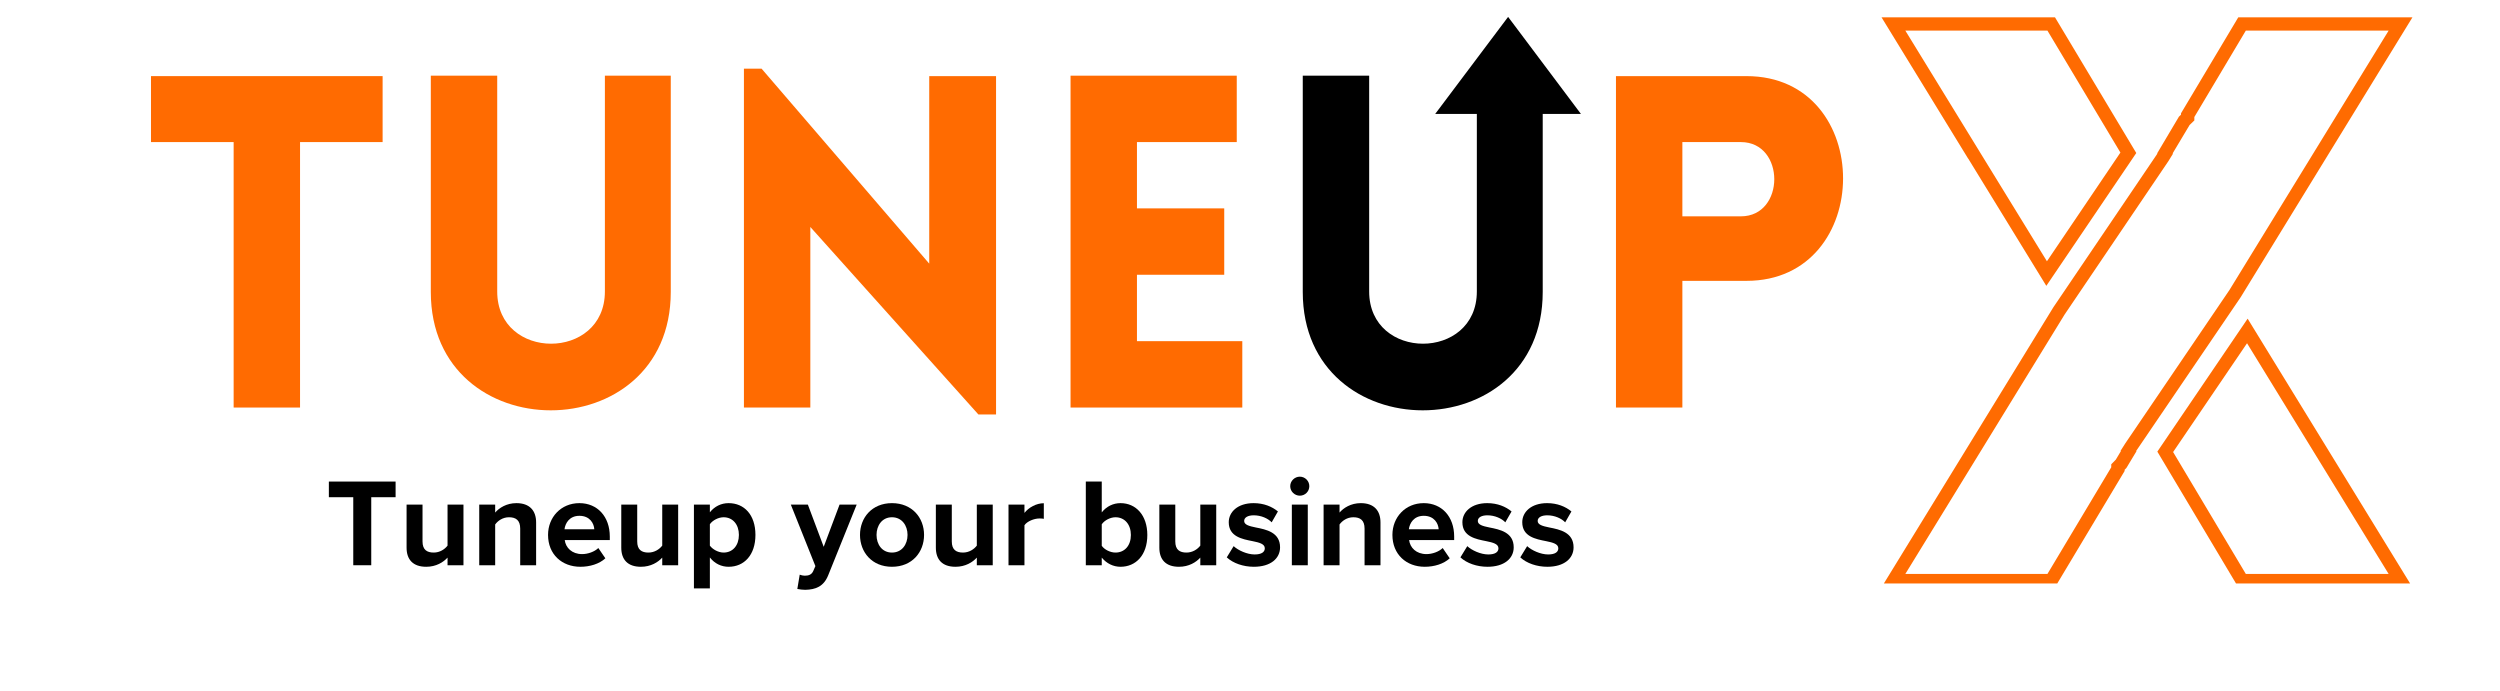 <svg xmlns="http://www.w3.org/2000/svg" xmlns:xlink="http://www.w3.org/1999/xlink" width="152" zoomAndPan="magnify" viewBox="0 0 114 31.5" height="42" preserveAspectRatio="xMidYMid meet" version="1.0"><defs><g/><clipPath id="17a3f7f6b6"><path d="M 65.445 0.766 L 72.09 0.766 L 72.09 9.625 L 65.445 9.625 Z M 65.445 0.766 " clip-rule="nonzero"/></clipPath><clipPath id="77a8222cee"><path d="M 85.797 0.766 L 110.16 0.766 L 110.16 26.605 L 85.797 26.605 Z M 85.797 0.766 " clip-rule="nonzero"/></clipPath><clipPath id="ab98ac1376"><path d="M 85.797 0.766 L 98 0.766 L 98 14 L 85.797 14 Z M 85.797 0.766 " clip-rule="nonzero"/></clipPath><clipPath id="bbae783659"><path d="M 98 14 L 110.16 14 L 110.16 26.605 L 98 26.605 Z M 98 14 " clip-rule="nonzero"/></clipPath></defs><g fill="#ff6b01" fill-opacity="1"><g transform="translate(6.463, 18.584)"><g><path d="M 7.219 0 L 7.219 -12.105 L 10.984 -12.105 L 10.984 -15.113 L 0.422 -15.113 L 0.422 -12.105 L 4.191 -12.105 L 4.191 0 Z M 7.219 0 "/></g></g></g><g fill="#ff6b01" fill-opacity="1"><g transform="translate(18.036, 18.584)"><g><path d="M 12.551 -5.27 L 12.551 -15.133 L 9.547 -15.133 L 9.547 -5.293 C 9.547 -2.117 4.637 -2.117 4.637 -5.293 L 4.637 -15.133 L 1.609 -15.133 L 1.609 -5.27 C 1.609 1.926 12.551 1.926 12.551 -5.27 Z M 12.551 -5.27 "/></g></g></g><g fill="#ff6b01" fill-opacity="1"><g transform="translate(32.232, 18.584)"><g><path d="M 4.719 -8.234 L 12.383 0.316 L 13.188 0.316 L 13.188 -15.113 L 10.141 -15.113 L 10.141 -6.562 L 2.496 -15.453 L 1.691 -15.453 L 1.691 0 L 4.719 0 Z M 4.719 -8.234 "/></g></g></g><g fill="#ff6b01" fill-opacity="1"><g transform="translate(47.126, 18.584)"><g><path d="M 9.523 0 L 9.523 -3.027 L 4.719 -3.027 L 4.719 -6.055 L 8.699 -6.055 L 8.699 -9.082 L 4.719 -9.082 L 4.719 -12.105 L 9.27 -12.105 L 9.27 -15.133 L 1.691 -15.133 L 1.691 0 Z M 9.523 0 "/></g></g></g><g fill="#000000" fill-opacity="1"><g transform="translate(57.797, 18.584)"><g><path d="M 12.551 -5.27 L 12.551 -15.133 L 9.547 -15.133 L 9.547 -5.293 C 9.547 -2.117 4.637 -2.117 4.637 -5.293 L 4.637 -15.133 L 1.609 -15.133 L 1.609 -5.27 C 1.609 1.926 12.551 1.926 12.551 -5.27 Z M 12.551 -5.27 "/></g></g></g><g fill="#ff6b01" fill-opacity="1"><g transform="translate(71.997, 18.584)"><g><path d="M 4.719 0 L 4.719 -5.777 L 7.641 -5.777 C 13.504 -5.777 13.527 -15.113 7.641 -15.113 L 1.691 -15.113 L 1.691 0 Z M 4.719 -8.719 L 4.719 -12.105 L 7.387 -12.105 C 9.418 -12.105 9.418 -8.719 7.387 -8.719 Z M 4.719 -8.719 "/></g></g></g><g clip-path="url(#17a3f7f6b6)"><path fill="#000000" d="M 70.098 5.195 L 72.09 5.195 L 68.77 0.77 L 65.445 5.195 L 67.438 5.195 L 67.438 9.625 L 70.098 9.625 Z M 70.098 5.195 " fill-opacity="1" fill-rule="nonzero"/></g><g clip-path="url(#77a8222cee)"><path fill="#ff6b01" d="M 108.922 1.395 L 101.664 13.223 L 96.91 20.223 L 96.699 20.555 L 96.711 20.574 L 96.48 20.961 L 96.449 20.992 L 96.273 21.172 L 96.273 21.309 L 93.363 26.172 L 86.883 26.172 L 94.145 14.344 L 98.879 7.348 L 99.086 7.012 L 99.074 6.992 L 99.844 5.703 L 99.875 5.672 L 100.062 5.492 L 100.062 5.336 L 102.41 1.395 L 108.922 1.395 M 110.008 0.789 L 102.066 0.789 L 99.453 5.168 L 99.453 5.23 L 99.359 5.32 L 98.367 6.992 L 98.375 7.008 L 93.633 14.012 L 85.797 26.781 L 93.707 26.781 L 96.883 21.477 L 96.883 21.422 L 96.965 21.336 L 97.422 20.578 L 97.41 20.562 L 102.176 13.551 Z M 110.008 0.789 " fill-opacity="1" fill-rule="nonzero"/></g><g clip-path="url(#ab98ac1376)"><path fill="#ff6b01" d="M 93.363 1.395 L 96.691 6.957 L 93.34 11.914 L 90.281 6.934 L 90.273 6.922 L 90.27 6.914 L 90.25 6.883 L 86.883 1.395 L 93.363 1.395 M 93.707 0.789 L 85.797 0.789 L 89.734 7.211 L 89.762 7.25 L 93.312 13.035 L 97.414 6.977 Z M 93.707 0.789 " fill-opacity="1" fill-rule="nonzero"/></g><g clip-path="url(#bbae783659)"><path fill="#ff6b01" d="M 102.465 15.652 L 108.922 26.172 L 102.41 26.172 L 99.094 20.613 L 102.465 15.652 M 102.492 14.531 L 98.375 20.594 L 102.066 26.781 L 110.008 26.781 Z M 102.492 14.531 " fill-opacity="1" fill-rule="nonzero"/></g><g fill="#000000" fill-opacity="1"><g transform="translate(14.851, 25.775)"><g><path d="M 2.078 0 L 2.078 -3.102 L 3.188 -3.102 L 3.188 -3.816 L 0.145 -3.816 L 0.145 -3.102 L 1.258 -3.102 L 1.258 0 Z M 2.078 0 "/></g></g></g><g fill="#000000" fill-opacity="1"><g transform="translate(18.181, 25.775)"><g><path d="M 2.953 0 L 2.953 -2.766 L 2.227 -2.766 L 2.227 -0.895 C 2.102 -0.73 1.875 -0.578 1.598 -0.578 C 1.289 -0.578 1.086 -0.703 1.086 -1.086 L 1.086 -2.766 L 0.359 -2.766 L 0.359 -0.801 C 0.359 -0.262 0.648 0.07 1.254 0.07 C 1.707 0.07 2.035 -0.137 2.227 -0.348 L 2.227 0 Z M 2.953 0 "/></g></g></g><g fill="#000000" fill-opacity="1"><g transform="translate(21.494, 25.775)"><g><path d="M 2.953 0 L 2.953 -1.953 C 2.953 -2.488 2.66 -2.832 2.055 -2.832 C 1.602 -2.832 1.266 -2.613 1.086 -2.402 L 1.086 -2.766 L 0.359 -2.766 L 0.359 0 L 1.086 0 L 1.086 -1.859 C 1.207 -2.027 1.43 -2.188 1.715 -2.188 C 2.027 -2.188 2.227 -2.055 2.227 -1.672 L 2.227 0 Z M 2.953 0 "/></g></g></g><g fill="#000000" fill-opacity="1"><g transform="translate(24.807, 25.775)"><g><path d="M 0.184 -1.383 C 0.184 -0.496 0.816 0.07 1.66 0.07 C 2.09 0.07 2.52 -0.059 2.797 -0.316 L 2.477 -0.785 C 2.301 -0.613 1.996 -0.508 1.738 -0.508 C 1.27 -0.508 0.988 -0.801 0.945 -1.148 L 3 -1.148 L 3 -1.309 C 3 -2.215 2.438 -2.832 1.613 -2.832 C 0.773 -2.832 0.184 -2.188 0.184 -1.383 Z M 1.613 -2.254 C 2.094 -2.254 2.277 -1.906 2.293 -1.641 L 0.934 -1.641 C 0.969 -1.918 1.16 -2.254 1.613 -2.254 Z M 1.613 -2.254 "/></g></g></g><g fill="#000000" fill-opacity="1"><g transform="translate(27.971, 25.775)"><g><path d="M 2.953 0 L 2.953 -2.766 L 2.227 -2.766 L 2.227 -0.895 C 2.102 -0.73 1.875 -0.578 1.598 -0.578 C 1.289 -0.578 1.086 -0.703 1.086 -1.086 L 1.086 -2.766 L 0.359 -2.766 L 0.359 -0.801 C 0.359 -0.262 0.648 0.07 1.254 0.07 C 1.707 0.07 2.035 -0.137 2.227 -0.348 L 2.227 0 Z M 2.953 0 "/></g></g></g><g fill="#000000" fill-opacity="1"><g transform="translate(31.284, 25.775)"><g><path d="M 1.086 -0.355 C 1.309 -0.07 1.613 0.07 1.941 0.07 C 2.648 0.07 3.164 -0.465 3.164 -1.383 C 3.164 -2.305 2.648 -2.832 1.941 -2.832 C 1.602 -2.832 1.301 -2.684 1.086 -2.414 L 1.086 -2.766 L 0.359 -2.766 L 0.359 1.055 L 1.086 1.055 Z M 2.41 -1.383 C 2.41 -0.902 2.129 -0.578 1.711 -0.578 C 1.477 -0.578 1.207 -0.723 1.086 -0.895 L 1.086 -1.871 C 1.207 -2.047 1.477 -2.188 1.711 -2.188 C 2.129 -2.188 2.41 -1.859 2.41 -1.383 Z M 2.41 -1.383 "/></g></g></g><g fill="#000000" fill-opacity="1"><g transform="translate(34.631, 25.775)"><g/></g></g><g fill="#000000" fill-opacity="1"><g transform="translate(36.096, 25.775)"><g><path d="M 0.262 1.082 C 0.355 1.105 0.539 1.121 0.625 1.121 C 1.098 1.109 1.465 0.973 1.672 0.453 L 2.969 -2.766 L 2.188 -2.766 L 1.465 -0.84 L 0.742 -2.766 L -0.035 -2.766 L 1.086 0.039 L 0.984 0.273 C 0.914 0.422 0.789 0.477 0.602 0.477 C 0.531 0.477 0.434 0.457 0.371 0.43 Z M 0.262 1.082 "/></g></g></g><g fill="#000000" fill-opacity="1"><g transform="translate(39.032, 25.775)"><g><path d="M 1.641 0.07 C 2.559 0.07 3.105 -0.594 3.105 -1.383 C 3.105 -2.168 2.559 -2.832 1.641 -2.832 C 0.73 -2.832 0.184 -2.168 0.184 -1.383 C 0.184 -0.594 0.73 0.07 1.641 0.07 Z M 1.641 -0.578 C 1.191 -0.578 0.938 -0.949 0.938 -1.383 C 0.938 -1.812 1.191 -2.188 1.641 -2.188 C 2.094 -2.188 2.352 -1.812 2.352 -1.383 C 2.352 -0.949 2.094 -0.578 1.641 -0.578 Z M 1.641 -0.578 "/></g></g></g><g fill="#000000" fill-opacity="1"><g transform="translate(42.316, 25.775)"><g><path d="M 2.953 0 L 2.953 -2.766 L 2.227 -2.766 L 2.227 -0.895 C 2.102 -0.73 1.875 -0.578 1.598 -0.578 C 1.289 -0.578 1.086 -0.703 1.086 -1.086 L 1.086 -2.766 L 0.359 -2.766 L 0.359 -0.801 C 0.359 -0.262 0.648 0.07 1.254 0.07 C 1.707 0.07 2.035 -0.137 2.227 -0.348 L 2.227 0 Z M 2.953 0 "/></g></g></g><g fill="#000000" fill-opacity="1"><g transform="translate(45.629, 25.775)"><g><path d="M 1.086 0 L 1.086 -1.824 C 1.207 -2.004 1.527 -2.133 1.77 -2.133 C 1.848 -2.133 1.918 -2.129 1.969 -2.117 L 1.969 -2.828 C 1.625 -2.828 1.281 -2.633 1.086 -2.387 L 1.086 -2.766 L 0.359 -2.766 L 0.359 0 Z M 1.086 0 "/></g></g></g><g fill="#000000" fill-opacity="1"><g transform="translate(47.689, 25.775)"><g/></g></g><g fill="#000000" fill-opacity="1"><g transform="translate(49.154, 25.775)"><g><path d="M 1.086 0 L 1.086 -0.348 C 1.305 -0.082 1.609 0.07 1.941 0.07 C 2.637 0.07 3.164 -0.457 3.164 -1.379 C 3.164 -2.281 2.645 -2.832 1.941 -2.832 C 1.613 -2.832 1.305 -2.688 1.086 -2.41 L 1.086 -3.816 L 0.359 -3.816 L 0.359 0 Z M 1.086 -1.867 C 1.207 -2.047 1.477 -2.188 1.711 -2.188 C 2.133 -2.188 2.414 -1.859 2.414 -1.379 C 2.414 -0.898 2.133 -0.578 1.711 -0.578 C 1.477 -0.578 1.207 -0.711 1.086 -0.887 Z M 1.086 -1.867 "/></g></g></g><g fill="#000000" fill-opacity="1"><g transform="translate(52.507, 25.775)"><g><path d="M 2.953 0 L 2.953 -2.766 L 2.227 -2.766 L 2.227 -0.895 C 2.102 -0.73 1.875 -0.578 1.598 -0.578 C 1.289 -0.578 1.086 -0.703 1.086 -1.086 L 1.086 -2.766 L 0.359 -2.766 L 0.359 -0.801 C 0.359 -0.262 0.648 0.07 1.254 0.07 C 1.707 0.07 2.035 -0.137 2.227 -0.348 L 2.227 0 Z M 2.953 0 "/></g></g></g><g fill="#000000" fill-opacity="1"><g transform="translate(55.82, 25.775)"><g><path d="M 0.121 -0.359 C 0.41 -0.09 0.875 0.07 1.355 0.07 C 2.121 0.07 2.551 -0.309 2.551 -0.816 C 2.551 -1.504 1.918 -1.629 1.441 -1.723 C 1.133 -1.785 0.914 -1.848 0.914 -2.02 C 0.914 -2.18 1.086 -2.277 1.352 -2.277 C 1.688 -2.277 2.004 -2.133 2.168 -1.957 L 2.453 -2.453 C 2.188 -2.672 1.812 -2.832 1.344 -2.832 C 0.617 -2.832 0.211 -2.426 0.211 -1.961 C 0.211 -1.305 0.824 -1.191 1.301 -1.098 C 1.613 -1.035 1.855 -0.969 1.855 -0.773 C 1.855 -0.602 1.707 -0.492 1.391 -0.492 C 1.047 -0.492 0.637 -0.68 0.434 -0.871 Z M 0.121 -0.359 "/></g></g></g><g fill="#000000" fill-opacity="1"><g transform="translate(58.549, 25.775)"><g><path d="M 0.723 -3.172 C 0.961 -3.172 1.156 -3.363 1.156 -3.605 C 1.156 -3.844 0.961 -4.039 0.723 -4.039 C 0.488 -4.039 0.285 -3.844 0.285 -3.605 C 0.285 -3.363 0.488 -3.172 0.723 -3.172 Z M 1.086 0 L 1.086 -2.766 L 0.359 -2.766 L 0.359 0 Z M 1.086 0 "/></g></g></g><g fill="#000000" fill-opacity="1"><g transform="translate(59.997, 25.775)"><g><path d="M 2.953 0 L 2.953 -1.953 C 2.953 -2.488 2.66 -2.832 2.055 -2.832 C 1.602 -2.832 1.266 -2.613 1.086 -2.402 L 1.086 -2.766 L 0.359 -2.766 L 0.359 0 L 1.086 0 L 1.086 -1.859 C 1.207 -2.027 1.43 -2.188 1.715 -2.188 C 2.027 -2.188 2.227 -2.055 2.227 -1.672 L 2.227 0 Z M 2.953 0 "/></g></g></g><g fill="#000000" fill-opacity="1"><g transform="translate(63.31, 25.775)"><g><path d="M 0.184 -1.383 C 0.184 -0.496 0.816 0.07 1.66 0.07 C 2.09 0.07 2.52 -0.059 2.797 -0.316 L 2.477 -0.785 C 2.301 -0.613 1.996 -0.508 1.738 -0.508 C 1.27 -0.508 0.988 -0.801 0.945 -1.148 L 3 -1.148 L 3 -1.309 C 3 -2.215 2.438 -2.832 1.613 -2.832 C 0.773 -2.832 0.184 -2.188 0.184 -1.383 Z M 1.613 -2.254 C 2.094 -2.254 2.277 -1.906 2.293 -1.641 L 0.934 -1.641 C 0.969 -1.918 1.16 -2.254 1.613 -2.254 Z M 1.613 -2.254 "/></g></g></g><g fill="#000000" fill-opacity="1"><g transform="translate(66.474, 25.775)"><g><path d="M 0.121 -0.359 C 0.41 -0.09 0.875 0.07 1.355 0.07 C 2.121 0.07 2.551 -0.309 2.551 -0.816 C 2.551 -1.504 1.918 -1.629 1.441 -1.723 C 1.133 -1.785 0.914 -1.848 0.914 -2.02 C 0.914 -2.18 1.086 -2.277 1.352 -2.277 C 1.688 -2.277 2.004 -2.133 2.168 -1.957 L 2.453 -2.453 C 2.188 -2.672 1.812 -2.832 1.344 -2.832 C 0.617 -2.832 0.211 -2.426 0.211 -1.961 C 0.211 -1.305 0.824 -1.191 1.301 -1.098 C 1.613 -1.035 1.855 -0.969 1.855 -0.773 C 1.855 -0.602 1.707 -0.492 1.391 -0.492 C 1.047 -0.492 0.637 -0.68 0.434 -0.871 Z M 0.121 -0.359 "/></g></g></g><g fill="#000000" fill-opacity="1"><g transform="translate(69.204, 25.775)"><g><path d="M 0.121 -0.359 C 0.41 -0.09 0.875 0.07 1.355 0.07 C 2.121 0.07 2.551 -0.309 2.551 -0.816 C 2.551 -1.504 1.918 -1.629 1.441 -1.723 C 1.133 -1.785 0.914 -1.848 0.914 -2.02 C 0.914 -2.18 1.086 -2.277 1.352 -2.277 C 1.688 -2.277 2.004 -2.133 2.168 -1.957 L 2.453 -2.453 C 2.188 -2.672 1.812 -2.832 1.344 -2.832 C 0.617 -2.832 0.211 -2.426 0.211 -1.961 C 0.211 -1.305 0.824 -1.191 1.301 -1.098 C 1.613 -1.035 1.855 -0.969 1.855 -0.773 C 1.855 -0.602 1.707 -0.492 1.391 -0.492 C 1.047 -0.492 0.637 -0.68 0.434 -0.871 Z M 0.121 -0.359 "/></g></g></g></svg>
